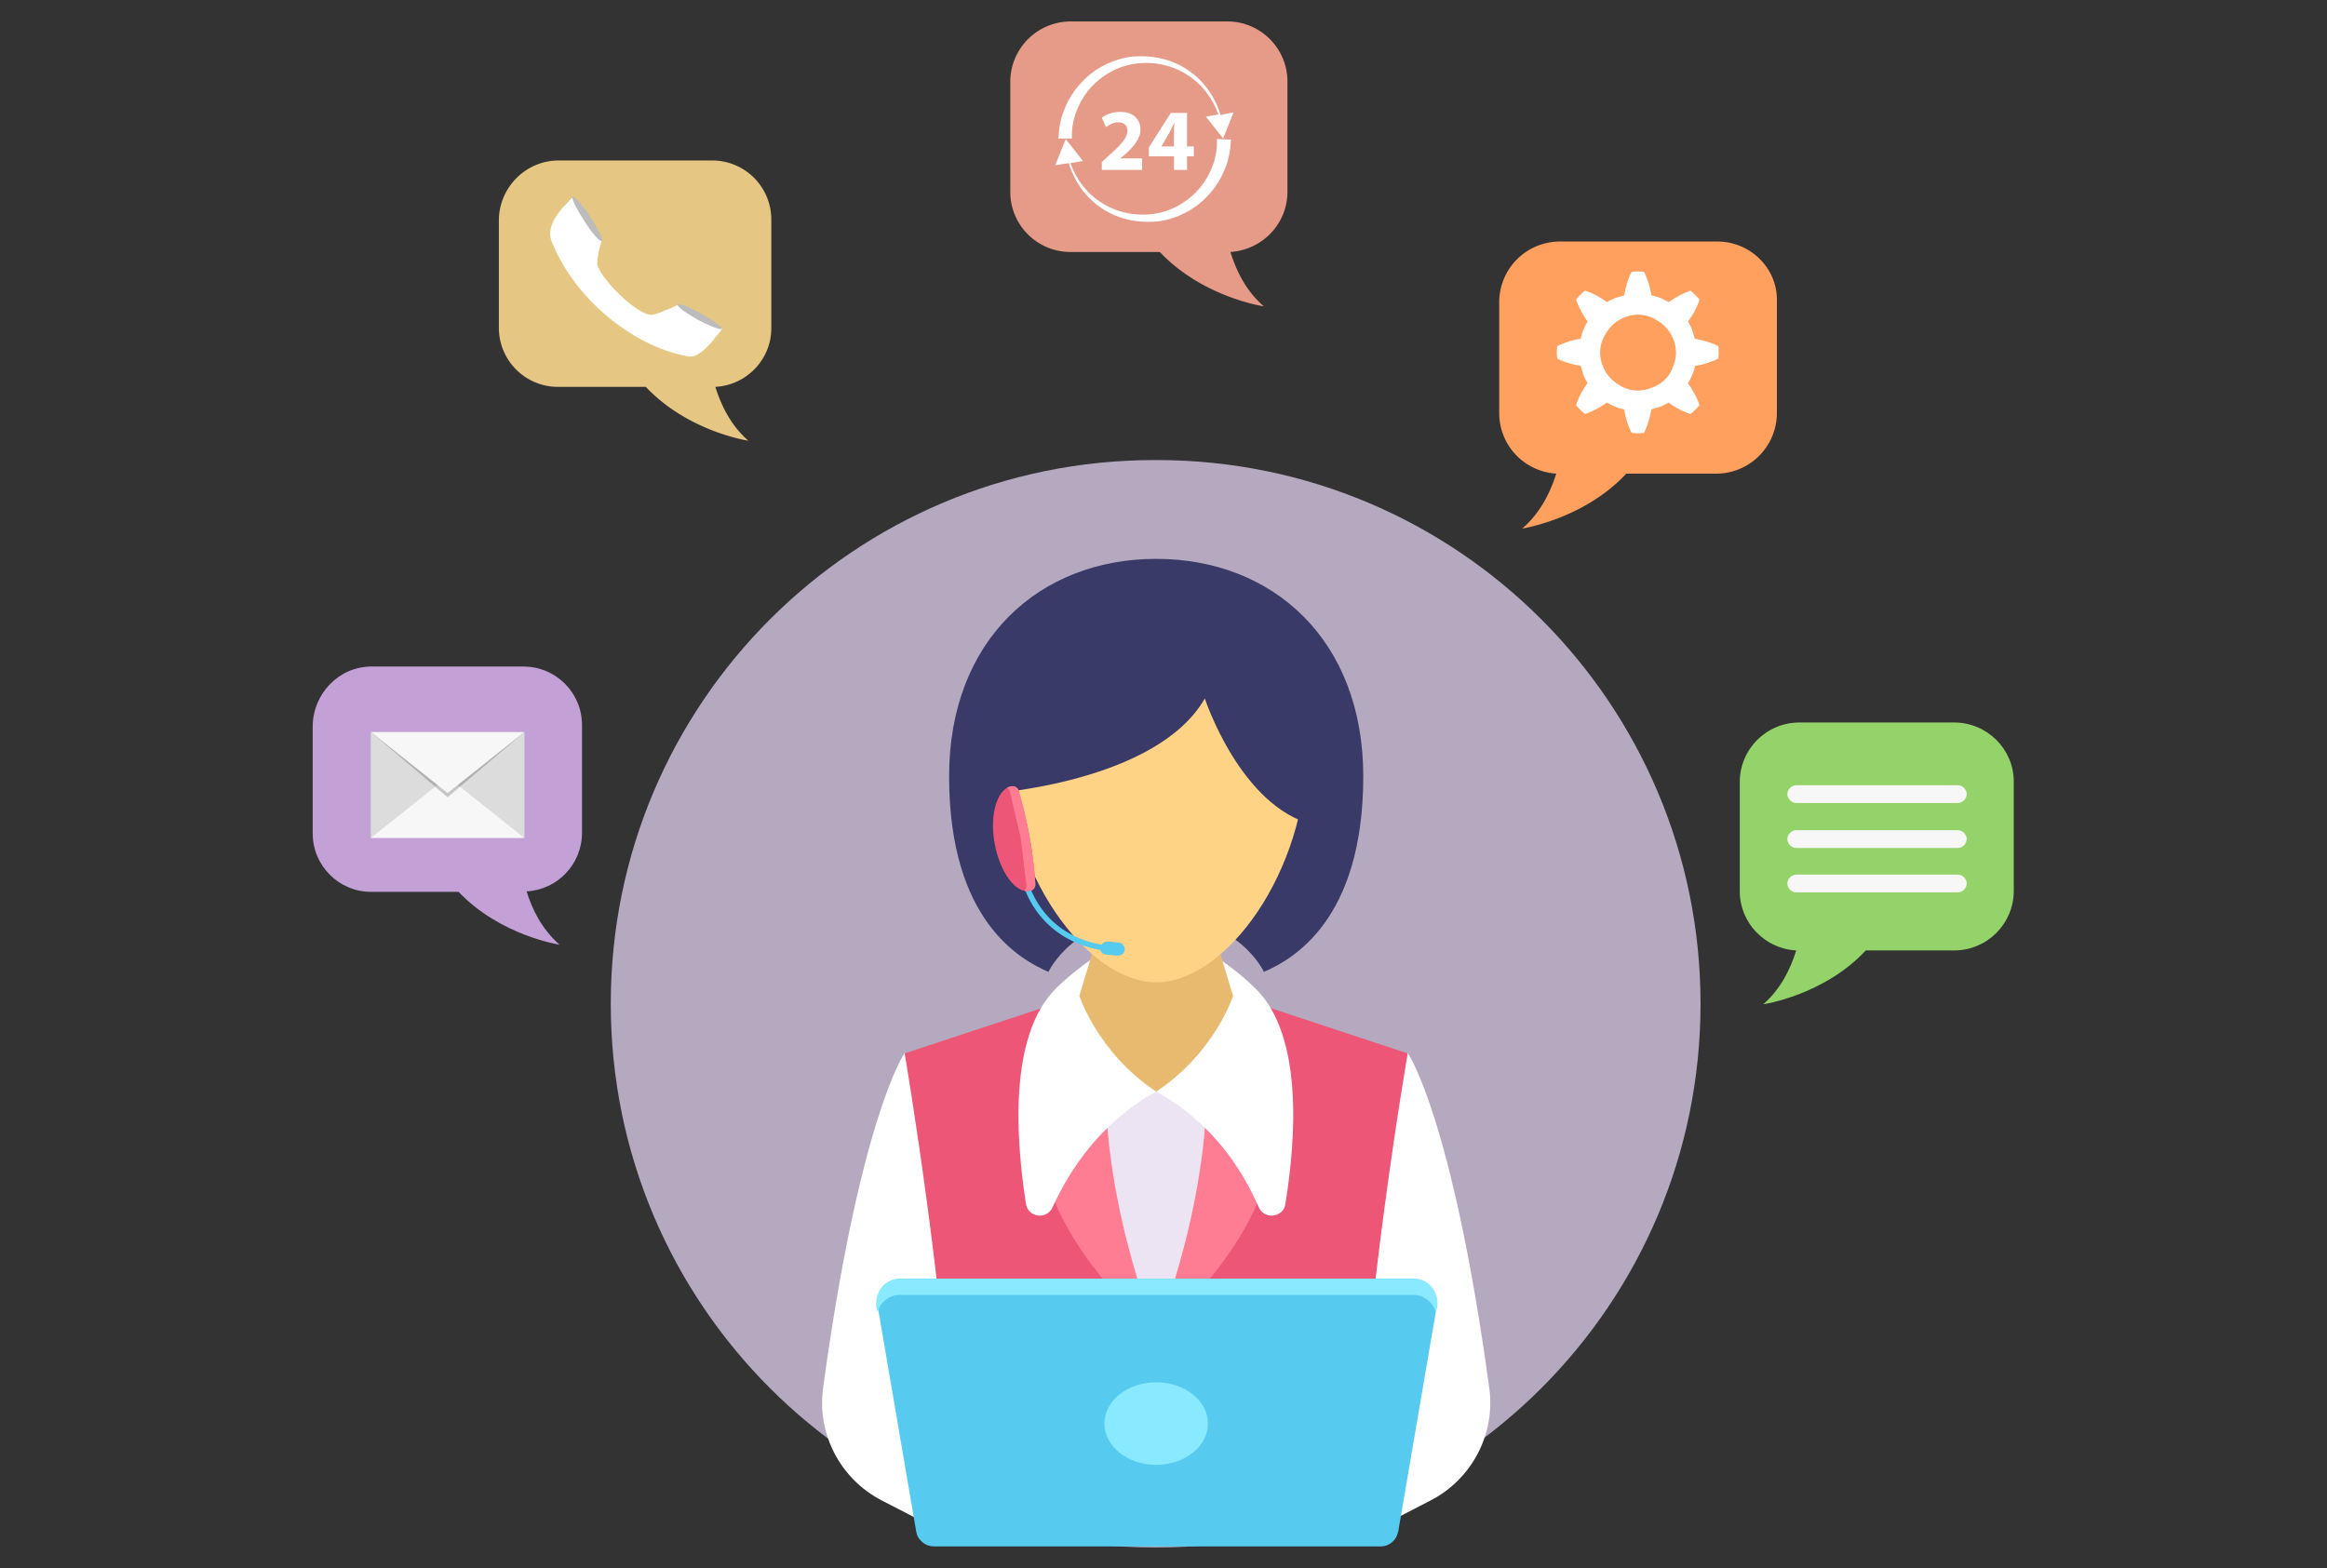 <svg xmlns="http://www.w3.org/2000/svg" xmlns:xlink="http://www.w3.org/1999/xlink" width="445" height="300" xmlns:v="https://vecta.io/nano"><rect width="100%" height="100%" fill="#333333" stroke="none"/><path d="M221 88h.2c57.5 0 104 46.6 104 104 0 57.5-46.6 104-104 104h-.2-.2c-57.5 0-104-46.6-104-104 0-57.5 46.6-104 104-104h.2z" fill="#b4a9bf"/><path d="M373.7 138.2h-29.6c-6.3 0-11.4 5.1-11.4 11.4v20.9c0 6 4.8 11 10.8 11.3-1.1 3.5-2.9 7.3-6.3 10.3 0 0 11.6-1.7 19.6-10.3h16.9c6.3 0 11.4-5.1 11.4-11.4v-20.9c0-6.2-5.1-11.3-11.4-11.3z" fill="#93d36a"/><g fill="#f7f7f7"><use xlink:href="#B"/><use xlink:href="#B" y="8.6"/><use xlink:href="#B" y="17.1"/></g><path d="M328.4 46.2h-30.1a11.61 11.61 0 0 0-11.6 11.6V79c0 6.2 4.8 11.2 10.9 11.6-1.1 3.5-3 7.5-6.5 10.5 0 0 11.8-1.8 19.9-10.5h17.2A11.61 11.61 0 0 0 339.8 79V57.7c.2-6.3-5-11.5-11.4-11.5z" fill="#ffa05f"/><path d="M324.1 70c1.5-.2 3-.7 4.5-1.4.1-.8.1-1.6 0-2.4-1.4-.7-2.9-1.1-4.5-1.4l-.5-1.7a11.94 11.94 0 0 0-.8-1.6c.9-1.2 1.7-2.6 2.2-4.2a13.65 13.65 0 0 0-1.7-1.7c-1.5.5-2.9 1.3-4.2 2.2a11.94 11.94 0 0 0-1.6-.8c-.5-.2-1.1-.4-1.7-.5-.2-1.5-.7-3-1.4-4.5-.8-.1-1.6-.1-2.4 0-.7 1.4-1.1 2.9-1.4 4.5l-1.7.5a11.94 11.94 0 0 0-1.6.8c-1.2-.9-2.6-1.7-4.2-2.2a13.65 13.65 0 0 0-1.7 1.7c.5 1.5 1.3 2.9 2.2 4.2a11.94 11.94 0 0 0-.8 1.6c-.2.5-.4 1.1-.5 1.7-1.5.2-3 .7-4.5 1.4-.1.8-.1 1.6 0 2.4 1.4.7 2.9 1.1 4.5 1.4l.5 1.7a11.94 11.94 0 0 0 .8 1.6c-.9 1.2-1.7 2.6-2.2 4.2a13.65 13.65 0 0 0 1.7 1.7c1.5-.5 2.9-1.3 4.2-2.2a11.94 11.94 0 0 0 1.6.8c.5.2 1.1.4 1.7.5.2 1.5.7 3 1.4 4.5.8.1 1.6.1 2.4 0 .7-1.4 1.1-2.9 1.4-4.5l1.7-.5a11.94 11.94 0 0 0 1.6-.8c1.2.9 2.6 1.7 4.2 2.2a13.65 13.65 0 0 0 1.7-1.7c-.5-1.5-1.3-2.9-2.2-4.2a11.94 11.94 0 0 0 .8-1.6c.2-.5.5-1.1.5-1.7zm-8.1 4.1c-1.7.8-3.8.8-5.5 0s-3.2-2.1-3.9-3.9c-.8-1.7-.8-3.8 0-5.5s2.1-3.2 3.9-3.9c1.7-.8 3.8-.8 5.5 0s3.2 2.1 3.9 3.9c.8 1.7.8 3.8 0 5.5-.6 1.8-2 3.2-3.9 3.9z" fill="#fff"/><path d="M106.8 30.7h29.4A11.29 11.29 0 0 1 147.5 42v20.8c0 6-4.8 10.9-10.7 11.2 1.1 3.5 2.9 7.3 6.3 10.3 0 0-11.5-1.7-19.6-10.3h-16.8a11.29 11.29 0 0 1-11.3-11.3V42c.1-6.2 5.2-11.3 11.4-11.3z" fill="#e5c683"/><path d="M138.1 62.9s-.4.6-1.1 1.4c-.2.2-.4.5-.6.8-1.3 1.5-3.1 3.3-4.6 3.1-9.9-1.6-21.6-10.3-26.3-22-1-2.4.8-5.1 2.3-6.7l.7-.7c.6-.7 1.1-1.1 1.1-1.1l5.5 8.3s-.3.8-.5 1.7c-.1.4-.2.7-.2 1.1-.2.7-.2 1.3-.2 1.7.6 2.8 7.3 9.4 10.1 9.7.5.1 1.4-.2 2.4-.6h0c.3-.2.7-.3 1-.4l2-.9 8.4 4.6z" fill="#fff"/><path d="M112.9 41.5c1.5 2.3 2.5 4.4 2.2 4.6-.4.2-1.9-1.5-3.4-3.9-1.5-2.3-2.5-4.4-2.2-4.6.4-.1 1.9 1.6 3.4 3.9zm20.6 19.7c-2.3-1.3-4.1-2.6-3.9-2.9.2-.4 2.2.4 4.5 1.7s4.1 2.6 3.9 2.9c-.1.3-2.2-.5-4.5-1.7z" fill="#bcbcbc"/><path d="M71 127.5h29.1c6.2 0 11.2 5 11.2 11.2v20.6c0 6-4.7 10.9-10.6 11.2 1.1 3.5 2.9 7.2 6.3 10.2 0 0-11.3-1.7-19.3-10.1H71c-6.2 0-11.2-5-11.2-11.2v-20.6c.1-6.2 5.1-11.3 11.2-11.3z" fill="#c3a1d6"/><g fill="#dcdcdc"><path d="M100.3 160.3l-14.7-10.1 14.7-10.2z"/><path d="M70.9 160.3l14.7-10.1L70.9 140z"/></g><path d="M100.3 160.3l-14.7-11.7-14.7 11.7z" fill="#f7f7f7"/><path d="M100.3 140l-14.7 12.5L70.9 140z" opacity=".2" enable-background="new"/><path d="M100.3 140l-14.7 11.7L70.9 140z" fill="#f7f7f7"/><path d="M204.8 4.1h29.9c6.3 0 11.5 5.1 11.5 11.5v21.1c0 6.1-4.8 11.1-10.9 11.5 1.1 3.5 2.9 7.4 6.4 10.4 0 0-11.7-1.7-19.9-10.4h-17.1c-6.3 0-11.5-5.1-11.5-11.5V15.5a11.57 11.57 0 0 1 11.6-11.4z" fill="#e59b88"/><path d="M233.4 22c-.9-3.2-3-6.3-5.8-8.3-1.5-1.1-3.2-1.9-5.1-2.4-1.8-.5-3.8-.6-5.7-.5-3.8.4-7.5 2.2-10.1 5.1-1.3 1.4-2.4 3.1-3.1 4.9-.8 1.8-1.1 3.8-1.2 5.7h2.6c-.2-3.3 1.1-6.7 3.2-9.3 2.2-2.6 5.3-4.5 8.8-5 3.4-.5 7.1.2 10 2.1 2.8 1.7 4.9 4.5 6 7.6l-2.4.4 3.3 4.2 2-5-2.5.5zm-.7 4.6c.2 3.3-1.1 6.7-3.2 9.3-2.2 2.6-5.3 4.5-8.8 5-3.4.5-7.1-.2-10-2.1-2.8-1.7-4.9-4.5-6-7.6l2.4-.4-3.3-4.2-2 5 2.6-.4c.9 3.2 3 6.3 5.8 8.3 1.5 1.1 3.2 1.9 5.1 2.4 1.8.5 3.8.6 5.7.5 3.8-.4 7.5-2.2 10.1-5.1 1.3-1.4 2.4-3.1 3.1-4.9.8-1.8 1.1-3.8 1.2-5.7l-2.7-.1zm-22 5.9V31l1.4-1.3c2.4-2.1 3.5-3.4 3.5-4.7 0-.9-.5-1.6-1.8-1.6-.9 0-1.7.5-2.3.9l-.8-1.8c.8-.6 2.1-1.1 3.5-1.1 2.5 0 3.9 1.4 3.9 3.4 0 1.8-1.4 3.3-2.9 4.7l-1 .8h0 4.2v2.2h-7.7zm13.8 0v-2.6h-4.8v-1.7l4.2-6.6h3.1V28h1.3v1.9H227v2.6h-2.5zm0-4.5v-2.4c0-.7 0-1.4.1-2h-.1c-.4.7-.6 1.4-1 2l-1.4 2.4h0 2.4zm44.7 173.4s8.5 12.1 15.6 64.1c1.2 8.8-3.3 17.4-11.2 21.5l-9.3 4.8-14.3-69.5 19.2-20.9zm-96.2 0s-8.5 12.1-15.6 64.1c-1.2 8.8 3.3 17.4 11.2 21.5l9.3 4.8 14.3-69.5-19.2-20.9z" fill="#fff"/><path d="M221.1 185.6l48.1 15.9s-8.5 48.9-10.1 90.3h-76c-1.7-41.5-10.1-90.3-10.1-90.3l48.1-15.9z" fill="#ed5676"/><path d="M240.2 208.8l-4.3 26.3-14.8 19.9-14.7-19.9-4.3-26.3z" fill="#ece4f2"/><g fill="#ff7d93"><path d="M221.1 255s11.7-28.2 9.4-55l8.1-10.5c0 .1 21.6 31.5-17.5 65.5z"/><path d="M221.1 255s-11.7-28.2-9.4-55l-8.1-10.5c.1.1-21.5 31.5 17.5 65.5z"/></g><path d="M221.1 208.8c10.9 6 16.6 15.2 19.6 22.1.6 1.4 2.1 1.9 3.3 1.5.9-.3 1.7-1 1.8-2.1 2-12.2 3.5-32.2-5.7-41.2-4.5-4.5-13.7-10.9-19.1-11.4-5.4.5-14.6 6.9-19.1 11.4-9.1 9.1-7.6 29-5.7 41.2.2 1.1.9 1.8 1.8 2.1 1.2.4 2.7-.1 3.3-1.5 3.2-7 9-16.1 19.8-22.1z" fill="#fff"/><path d="M221.1 208.8c11.2-7.4 14.7-18.3 14.7-18.3l-4.6-15.2H211l-4.6 15.2c0-.1 3.5 10.9 14.7 18.3z" fill="#e8ba70"/><path d="M221.1 106.9c22.3 0 39.6 15.5 39.6 41.6 0 27.7-13.7 35.1-19 37.4 0 0-4.9-10.7-20.6-10.7s-20.6 10.7-20.6 10.7c-5.3-2.3-19-9.7-19-37.4 0-26.1 17.3-41.6 39.6-41.6z" fill="#3a3a68"/><path d="M221.1 187.9c13.3 0 28.8-21.1 28.8-44.7 0-23.7-14.8-31.4-28.8-31.4s-28.8 7.7-28.8 31.4c0 23.6 15.6 44.7 28.8 44.7z" fill="#ffd385"/><path d="M189.3 151.8s31.9-2.1 41.1-18.2c0 0 6.8 20.8 20.9 24.2l3.5-19.6-8.8-20.4-21.9-8.5-17.8 2.3-14.9 11.6-4.4 13.2 2.3 15.4z" fill="#3a3a68"/><path d="M270.3 244.6c1.3 0 2.4.6 3.2 1.4 1 1.1 1.4 2.6 1.2 4.2l-7.3 42.7c-.2.7-.4 1.3-.8 1.7-.7.8-1.6 1.2-2.6 1.2h-85.4c-1.1 0-2-.5-2.6-1.2-.5-.5-.7-1.1-.8-1.7l-7.3-42.7c-.3-1.6.2-3.2 1.2-4.2.8-.9 1.9-1.4 3.2-1.4h98z" fill="#56cbef"/><g fill="#88e9ff"><path d="M270.3 247.7c1.3 0 2.4.6 3.2 1.4.5.5.8 1.2 1.1 1.9l.2-.8c.3-1.6-.2-3.2-1.2-4.2-.8-.9-1.9-1.4-3.2-1.4H172c-1.3 0-2.4.6-3.2 1.4-1 1.1-1.4 2.6-1.2 4.2l.2.8a3.99 3.99 0 0 1 1.1-1.9c.8-.9 1.9-1.4 3.2-1.4h98.2z"/><ellipse cx="221.1" cy="272.3" rx="9.9" ry="7.9"/></g><path d="M195.2 167.8l1-.3c2.8 10 10.5 12.5 14.5 13.2.2-.4.7-.6 1.1-.6l2.2.2c.7.1 1.1.7 1.1 1.4-.1.7-.7 1.1-1.4 1.1l-2.2-.2a1.44 1.44 0 0 1-1.1-.9c-4.1-.7-12.3-3.5-15.2-13.9z" fill="#56cbef"/><path d="M190.2 161.3c-1-5.5.5-10.4 3.2-10.9h.3c.2 0 .5.1.6.2.3.2.5.4.5.7.8 2.6 1.5 5.7 2.1 8.8.6 3.2.9 6.3 1.1 9.1 0 .4-.2.7-.4.9s-.3.2-.5.2c-.1 0-.2.1-.3.1-2.6.5-5.6-3.6-6.6-9.1z" fill="#ed5676"/><path d="M195.9 170.4a1.53 1.53 0 0 0 .4-1l-1.1-9.1-2.1-9c-.1-.2-.2-.5-.5-.6.2-.2.5-.2.8-.3h.3c.2 0 .5.1.6.2.3.2.5.4.5.7.8 2.6 1.5 5.7 2.1 8.8.6 3.2.9 6.3 1.1 9.1 0 .4-.2.7-.4.9s-.3.2-.5.2c-.1 0-.2.1-.3.1-.1.1-.5.1-.9 0h0z" fill="#ff7d93"/><defs ><path id="B" d="M374.4 153.6h-30.9c-.9 0-1.7-.8-1.7-1.7s.8-1.7 1.7-1.7h30.9c.9 0 1.7.8 1.7 1.7s-.8 1.7-1.7 1.7z"/></defs></svg>